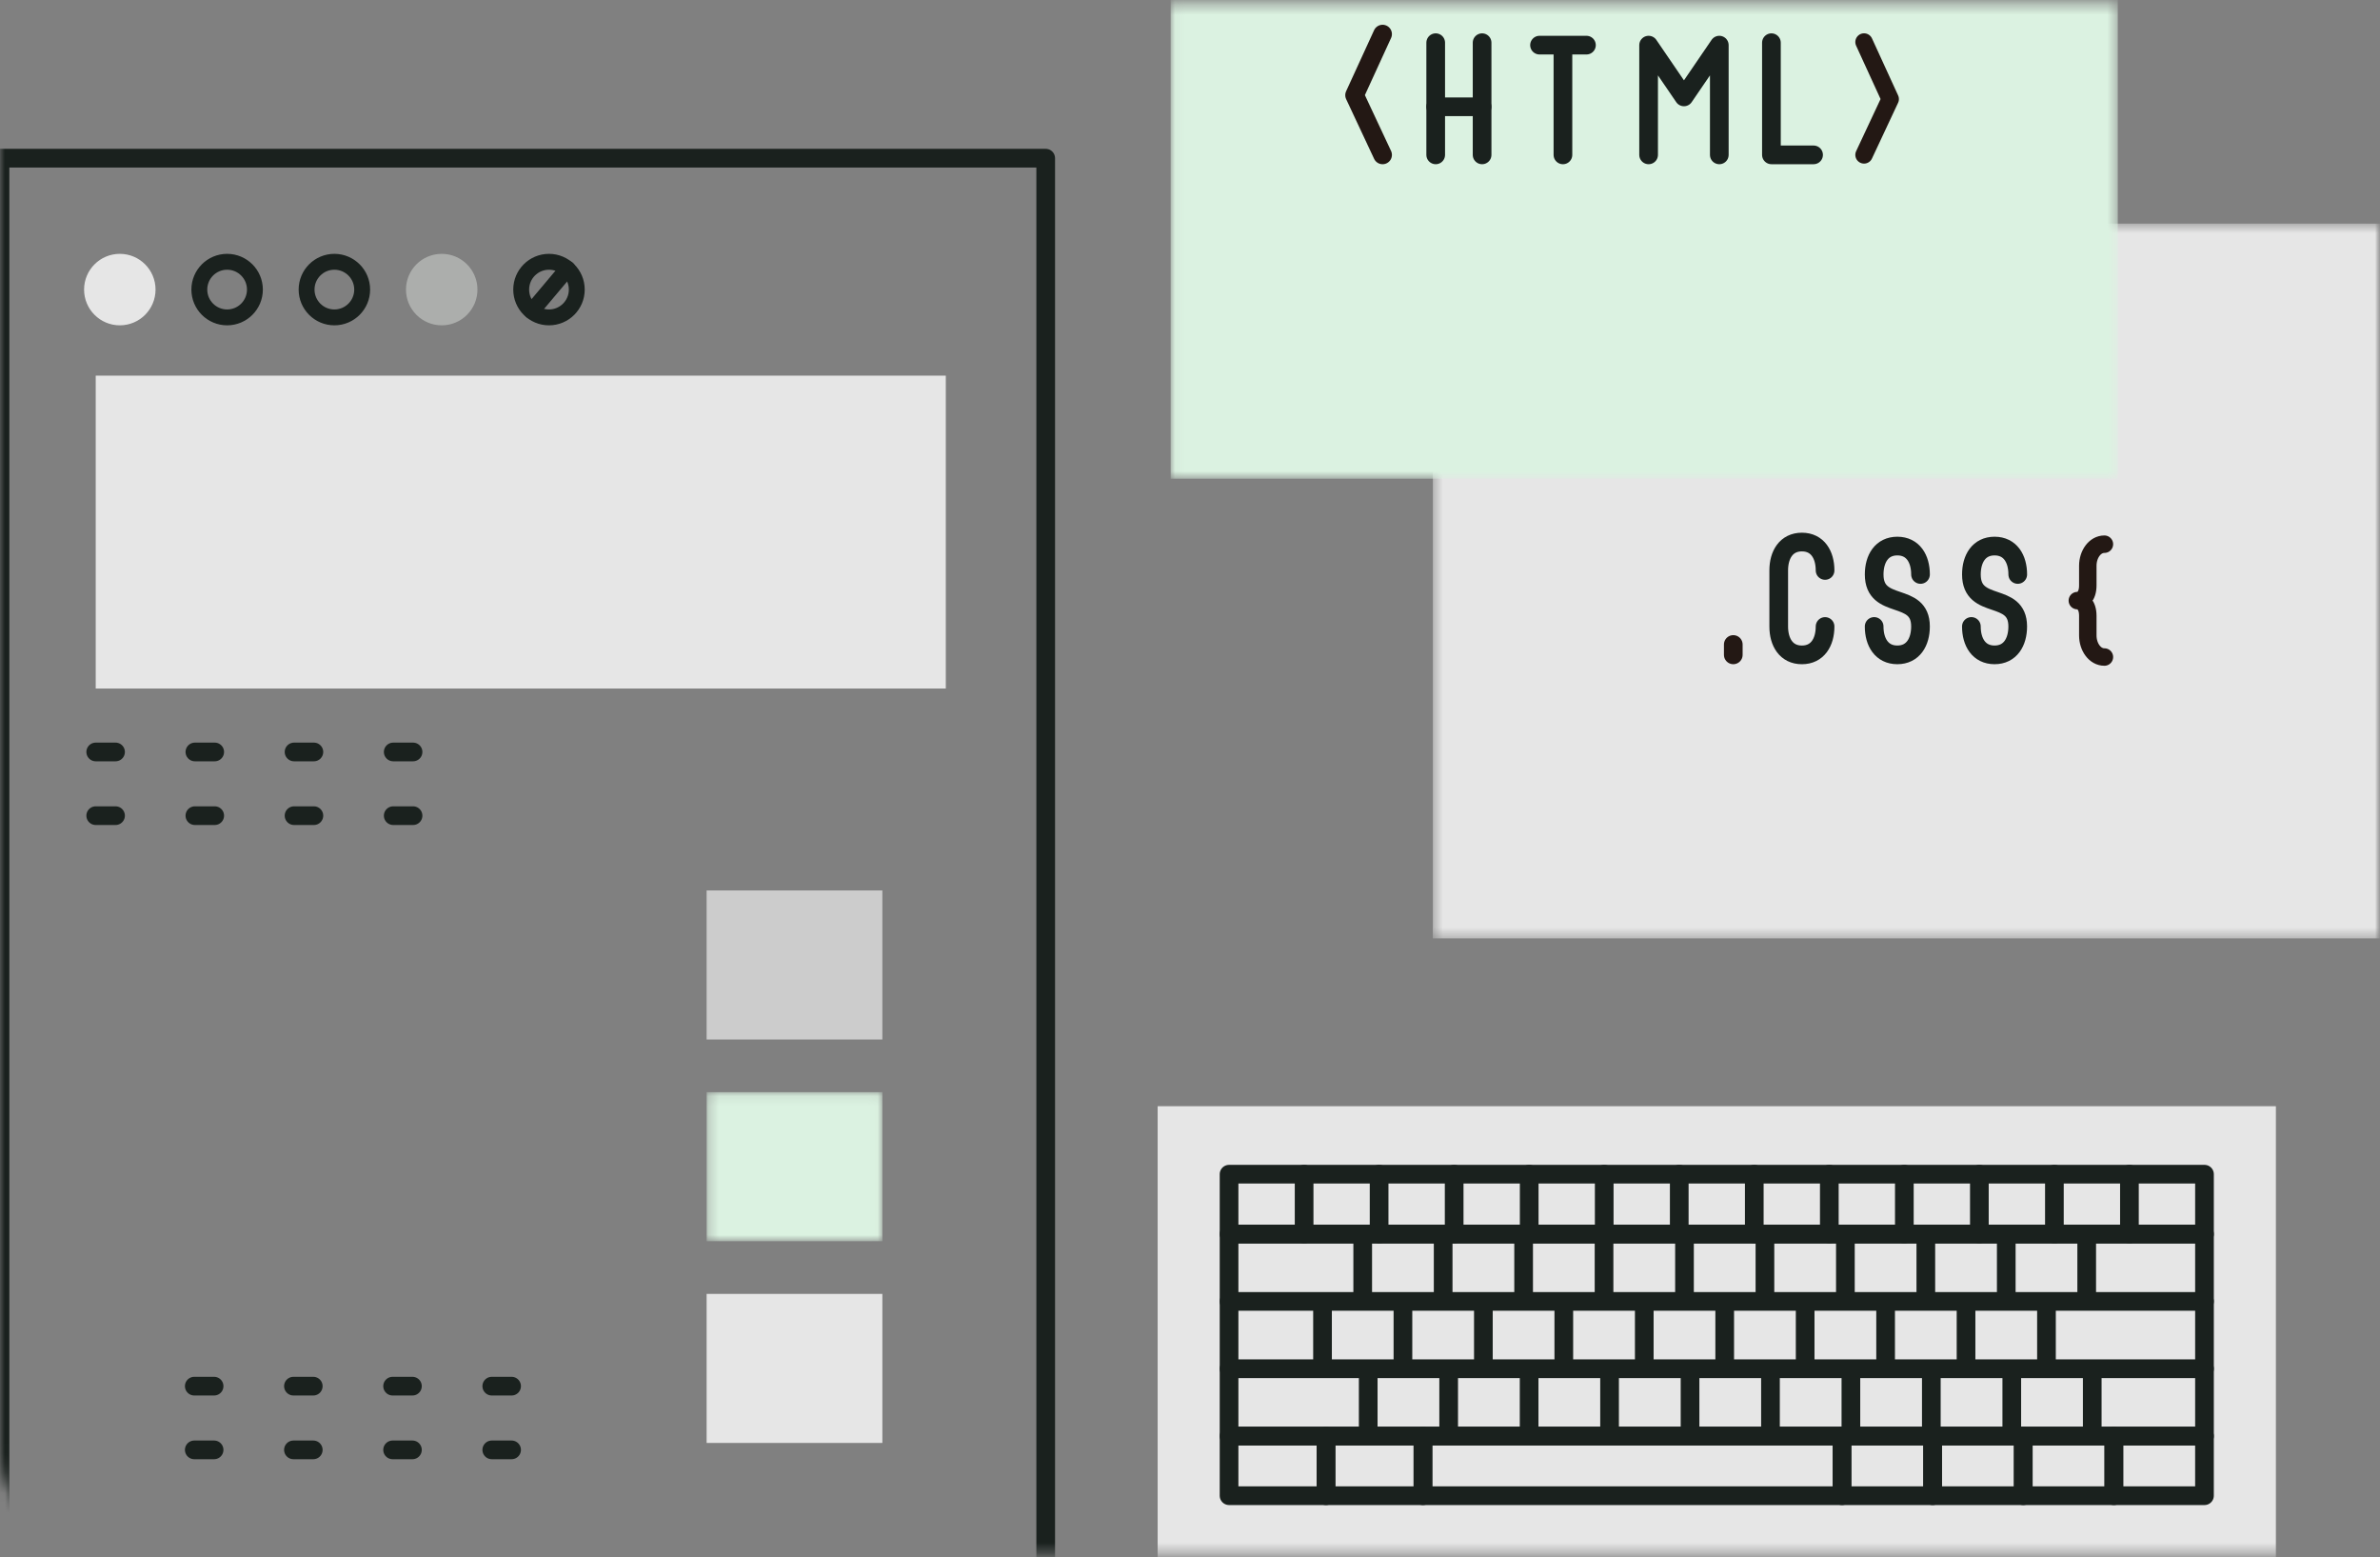 <svg width="240" height="157" viewBox="0 0 240 157" fill="none" xmlns="http://www.w3.org/2000/svg">
<rect x="0" y="0" width="240" height="157" fill="#808080" stroke="none"/>
<mask id="mask0_137_2809" style="mask-type:alpha" maskUnits="userSpaceOnUse" x="0" y="0" width="240" height="157">
<rect y="0.407" width="240" height="156.203" rx="10" fill="#D9D9D9"/>
</mask>
<g mask="url(#mask0_137_2809)">
<g style="mix-blend-mode:multiply">
<mask id="mask1_137_2809" style="mask-type:luminance" maskUnits="userSpaceOnUse" x="144" y="22" width="96" height="73">
<path d="M239.998 22.545H144.486V94.6H239.998V22.545Z" fill="white"/>
</mask>
<g mask="url(#mask1_137_2809)">
<path d="M239.998 22.545H144.486V94.6H239.998V22.545Z" fill="#E6E6E6"/>
</g>
</g>
<g style="mix-blend-mode:multiply">
<mask id="mask2_137_2809" style="mask-type:luminance" maskUnits="userSpaceOnUse" x="118" y="-24" width="96" height="73">
<path d="M213.56 -23.793H118.049V48.263H213.56V-23.793Z" fill="white"/>
</mask>
<g mask="url(#mask2_137_2809)">
<path d="M213.56 -23.793H118.049V48.263H213.56V-23.793Z" fill="#DBF2E1"/>
</g>
</g>
<path d="M0 167.005V15.945H105.449V167.005" stroke="#1A211E" stroke-width="1.884" stroke-linecap="round" stroke-linejoin="round"/>
<path d="M95.375 37.868H9.652V69.41H95.375V37.868Z" fill="#E6E6E6"/>
<path d="M9.652 75.804H47.88" stroke="#1A211E" stroke-width="1.884" stroke-linecap="round" stroke-linejoin="round" stroke-dasharray="2 8"/>
<path d="M9.652 82.226H47.88" stroke="#1A211E" stroke-width="1.884" stroke-linecap="round" stroke-linejoin="round" stroke-dasharray="2 8"/>
<path d="M19.59 139.737H57.817" stroke="#1A211E" stroke-width="1.884" stroke-linecap="round" stroke-linejoin="round" stroke-dasharray="2 8"/>
<path d="M19.59 146.16H57.817" stroke="#1A211E" stroke-width="1.884" stroke-linecap="round" stroke-linejoin="round" stroke-dasharray="2 8"/>
<path d="M25.706 29.193C25.706 30.74 24.45 31.996 22.903 31.996C21.355 31.996 20.1 30.74 20.1 29.193C20.1 27.645 21.355 26.39 22.903 26.39C24.45 26.39 25.706 27.645 25.706 29.193Z" stroke="#1A211E" stroke-width="1.601" stroke-linecap="round" stroke-linejoin="round"/>
<path d="M36.522 29.193C36.522 30.74 35.267 31.996 33.719 31.996C32.172 31.996 30.916 30.74 30.916 29.193C30.916 27.645 32.172 26.39 33.719 26.39C35.267 26.39 36.522 27.645 36.522 29.193Z" stroke="#1A211E" stroke-width="1.601" stroke-linecap="round" stroke-linejoin="round"/>
<path d="M47.346 29.193C47.346 30.74 46.091 31.996 44.543 31.996C42.996 31.996 41.74 30.74 41.74 29.193C41.74 27.645 42.996 26.39 44.543 26.39C46.091 26.39 47.346 27.645 47.346 29.193Z" fill="#ACAEAC"/>
<path d="M47.346 29.193C47.346 30.74 46.091 31.996 44.543 31.996C42.996 31.996 41.74 30.74 41.74 29.193C41.74 27.645 42.996 26.39 44.543 26.39C46.091 26.39 47.346 27.645 47.346 29.193Z" stroke="#ACAEAC" stroke-width="1.601" stroke-linecap="round" stroke-linejoin="round"/>
<path d="M14.885 29.193C14.885 30.74 13.63 31.996 12.082 31.996C10.535 31.996 9.279 30.74 9.279 29.193C9.279 27.645 10.535 26.39 12.082 26.39C13.63 26.39 14.885 27.645 14.885 29.193Z" fill="#E6E6E6"/>
<path d="M14.885 29.193C14.885 30.74 13.63 31.996 12.082 31.996C10.535 31.996 9.279 30.74 9.279 29.193C9.279 27.645 10.535 26.39 12.082 26.39C13.63 26.39 14.885 27.645 14.885 29.193Z" stroke="#E6E6E6" stroke-width="1.601" stroke-linecap="round" stroke-linejoin="round"/>
<path d="M58.163 29.193C58.163 30.74 56.907 31.996 55.36 31.996C53.812 31.996 52.557 30.74 52.557 29.193C52.557 27.645 53.812 26.39 55.36 26.39C56.907 26.39 58.163 27.645 58.163 29.193Z" stroke="#1A211E" stroke-width="1.601" stroke-linecap="round" stroke-linejoin="round"/>
<path d="M57.229 27.089L53.625 31.369" stroke="#1A211E" stroke-width="1.601" stroke-linecap="round" stroke-linejoin="round"/>
<path d="M88.978 89.765H71.256V104.79H88.978V89.765Z" fill="#CCCCCC"/>
<g style="mix-blend-mode:multiply">
<mask id="mask3_137_2809" style="mask-type:luminance" maskUnits="userSpaceOnUse" x="71" y="110" width="18" height="16">
<path d="M88.982 110.1H71.26V125.125H88.982V110.1Z" fill="white"/>
</mask>
<g mask="url(#mask3_137_2809)">
<path d="M88.982 110.1H71.26V125.125H88.982V110.1Z" fill="#DBF2E1"/>
</g>
</g>
<path d="M88.978 130.437H71.256V145.461H88.978V130.437Z" fill="#E6E6E6"/>
<path d="M229.502 111.516H116.738V157.28H229.502V111.516Z" fill="#E6E6E6"/>
<path d="M222.301 124.406H123.939V144.77H222.301V124.406Z" stroke="#1A211E" stroke-width="1.884" stroke-linecap="round" stroke-linejoin="round"/>
<path d="M222.301 118.37H123.939V124.407H222.301V118.37Z" stroke="#1A211E" stroke-width="1.884" stroke-linecap="round" stroke-linejoin="round"/>
<path d="M185.75 144.771H143.492V150.781H185.75V144.771Z" stroke="#1A211E" stroke-width="1.884" stroke-linecap="round" stroke-linejoin="round"/>
<path d="M194.886 144.771H185.748V150.781H194.886V144.771Z" stroke="#1A211E" stroke-width="1.884" stroke-linecap="round" stroke-linejoin="round"/>
<path d="M143.491 144.771H133.715V150.781H143.491V144.771Z" stroke="#1A211E" stroke-width="1.884" stroke-linecap="round" stroke-linejoin="round"/>
<path d="M133.715 144.771H123.939V150.781H133.715V144.771Z" stroke="#1A211E" stroke-width="1.884" stroke-linecap="round" stroke-linejoin="round"/>
<path d="M204.027 144.771H194.889V150.781H204.027V144.771Z" stroke="#1A211E" stroke-width="1.884" stroke-linecap="round" stroke-linejoin="round"/>
<path d="M213.162 144.771H204.023V150.781H213.162V144.771Z" stroke="#1A211E" stroke-width="1.884" stroke-linecap="round" stroke-linejoin="round"/>
<path d="M222.3 144.771H213.162V150.781H222.3V144.771Z" stroke="#1A211E" stroke-width="1.884" stroke-linecap="round" stroke-linejoin="round"/>
<path d="M131.508 124.407V118.37" stroke="#1A211E" stroke-width="1.884" stroke-linecap="round" stroke-linejoin="round"/>
<path d="M139.07 124.407V118.37" stroke="#1A211E" stroke-width="1.884" stroke-linecap="round" stroke-linejoin="round"/>
<path d="M137.416 130.82V124.783" stroke="#1A211E" stroke-width="1.884" stroke-linecap="round" stroke-linejoin="round"/>
<path d="M145.529 130.82V124.783" stroke="#1A211E" stroke-width="1.884" stroke-linecap="round" stroke-linejoin="round"/>
<path d="M153.643 130.82V124.783" stroke="#1A211E" stroke-width="1.884" stroke-linecap="round" stroke-linejoin="round"/>
<path d="M161.752 130.82V124.783" stroke="#1A211E" stroke-width="1.884" stroke-linecap="round" stroke-linejoin="round"/>
<path d="M169.865 130.82V124.783" stroke="#1A211E" stroke-width="1.884" stroke-linecap="round" stroke-linejoin="round"/>
<path d="M177.977 130.82V124.783" stroke="#1A211E" stroke-width="1.884" stroke-linecap="round" stroke-linejoin="round"/>
<path d="M186.09 130.82V124.783" stroke="#1A211E" stroke-width="1.884" stroke-linecap="round" stroke-linejoin="round"/>
<path d="M194.201 130.82V124.783" stroke="#1A211E" stroke-width="1.884" stroke-linecap="round" stroke-linejoin="round"/>
<path d="M202.312 130.82V124.783" stroke="#1A211E" stroke-width="1.884" stroke-linecap="round" stroke-linejoin="round"/>
<path d="M210.424 130.82V124.783" stroke="#1A211E" stroke-width="1.884" stroke-linecap="round" stroke-linejoin="round"/>
<path d="M133.363 137.605V131.568" stroke="#1A211E" stroke-width="1.884" stroke-linecap="round" stroke-linejoin="round"/>
<path d="M141.473 137.605V131.568" stroke="#1A211E" stroke-width="1.884" stroke-linecap="round" stroke-linejoin="round"/>
<path d="M149.584 137.605V131.568" stroke="#1A211E" stroke-width="1.884" stroke-linecap="round" stroke-linejoin="round"/>
<path d="M157.695 137.605V131.568" stroke="#1A211E" stroke-width="1.884" stroke-linecap="round" stroke-linejoin="round"/>
<path d="M165.809 137.605V131.568" stroke="#1A211E" stroke-width="1.884" stroke-linecap="round" stroke-linejoin="round"/>
<path d="M173.92 137.605V131.568" stroke="#1A211E" stroke-width="1.884" stroke-linecap="round" stroke-linejoin="round"/>
<path d="M182.033 137.605V131.568" stroke="#1A211E" stroke-width="1.884" stroke-linecap="round" stroke-linejoin="round"/>
<path d="M190.146 137.605V131.568" stroke="#1A211E" stroke-width="1.884" stroke-linecap="round" stroke-linejoin="round"/>
<path d="M198.256 137.605V131.568" stroke="#1A211E" stroke-width="1.884" stroke-linecap="round" stroke-linejoin="round"/>
<path d="M206.367 137.605V131.568" stroke="#1A211E" stroke-width="1.884" stroke-linecap="round" stroke-linejoin="round"/>
<path d="M137.971 144.394V138.357" stroke="#1A211E" stroke-width="1.884" stroke-linecap="round" stroke-linejoin="round"/>
<path d="M146.084 144.394V138.357" stroke="#1A211E" stroke-width="1.884" stroke-linecap="round" stroke-linejoin="round"/>
<path d="M154.197 144.394V138.357" stroke="#1A211E" stroke-width="1.884" stroke-linecap="round" stroke-linejoin="round"/>
<path d="M162.309 144.394V138.357" stroke="#1A211E" stroke-width="1.884" stroke-linecap="round" stroke-linejoin="round"/>
<path d="M170.424 144.394V138.357" stroke="#1A211E" stroke-width="1.884" stroke-linecap="round" stroke-linejoin="round"/>
<path d="M178.535 144.394V138.357" stroke="#1A211E" stroke-width="1.884" stroke-linecap="round" stroke-linejoin="round"/>
<path d="M186.645 144.394V138.357" stroke="#1A211E" stroke-width="1.884" stroke-linecap="round" stroke-linejoin="round"/>
<path d="M194.756 144.394V138.357" stroke="#1A211E" stroke-width="1.884" stroke-linecap="round" stroke-linejoin="round"/>
<path d="M202.869 144.394V138.357" stroke="#1A211E" stroke-width="1.884" stroke-linecap="round" stroke-linejoin="round"/>
<path d="M210.982 144.394V138.357" stroke="#1A211E" stroke-width="1.884" stroke-linecap="round" stroke-linejoin="round"/>
<path d="M146.639 124.407V118.37" stroke="#1A211E" stroke-width="1.884" stroke-linecap="round" stroke-linejoin="round"/>
<path d="M154.205 124.407V118.37" stroke="#1A211E" stroke-width="1.884" stroke-linecap="round" stroke-linejoin="round"/>
<path d="M161.77 124.407V118.37" stroke="#1A211E" stroke-width="1.884" stroke-linecap="round" stroke-linejoin="round"/>
<path d="M169.336 124.407V118.37" stroke="#1A211E" stroke-width="1.884" stroke-linecap="round" stroke-linejoin="round"/>
<path d="M176.902 124.407V118.37" stroke="#1A211E" stroke-width="1.884" stroke-linecap="round" stroke-linejoin="round"/>
<path d="M184.469 124.407V118.37" stroke="#1A211E" stroke-width="1.884" stroke-linecap="round" stroke-linejoin="round"/>
<path d="M192.035 124.407V118.37" stroke="#1A211E" stroke-width="1.884" stroke-linecap="round" stroke-linejoin="round"/>
<path d="M199.6 124.407V118.37" stroke="#1A211E" stroke-width="1.884" stroke-linecap="round" stroke-linejoin="round"/>
<path d="M207.166 124.407V118.37" stroke="#1A211E" stroke-width="1.884" stroke-linecap="round" stroke-linejoin="round"/>
<path d="M214.732 124.407V118.37" stroke="#1A211E" stroke-width="1.884" stroke-linecap="round" stroke-linejoin="round"/>
<path d="M123.939 131.194H222.301" stroke="#1A211E" stroke-width="1.884" stroke-linecap="round" stroke-linejoin="round"/>
<path d="M123.939 137.981H222.301" stroke="#1A211E" stroke-width="1.884" stroke-linecap="round" stroke-linejoin="round"/>
<path d="M166.246 15.612V4.55L169.811 9.768L173.375 4.55V15.612" stroke="#1A211E" stroke-width="1.884" stroke-linecap="round" stroke-linejoin="round"/>
<path d="M178.631 4.304V15.612H182.882" stroke="#1A211E" stroke-width="1.884" stroke-linecap="round" stroke-linejoin="round"/>
<path d="M144.777 4.304V15.612" stroke="#1A211E" stroke-width="1.884" stroke-linecap="round" stroke-linejoin="round"/>
<path d="M149.455 4.304V15.612" stroke="#1A211E" stroke-width="1.884" stroke-linecap="round" stroke-linejoin="round"/>
<path d="M144.777 10.763H149.452" stroke="#1A211E" stroke-width="1.884" stroke-linecap="round" stroke-linejoin="round"/>
<path d="M157.607 4.686V15.613" stroke="#1A211E" stroke-width="1.884" stroke-linecap="round" stroke-linejoin="round"/>
<path d="M155.246 4.55H159.978" stroke="#1A211E" stroke-width="1.884" stroke-linecap="round" stroke-linejoin="round"/>
<path d="M139.42 3.438L136.598 9.593L139.42 15.613" stroke="#231814" stroke-width="1.884" stroke-linecap="round" stroke-linejoin="round"/>
<path d="M187.971 4.238L190.607 9.988L187.971 15.612" stroke="#231814" stroke-width="1.76" stroke-linecap="round" stroke-linejoin="round"/>
<path d="M188.99 63.152C188.99 64.734 189.745 66.016 191.327 66.016C192.909 66.016 193.664 64.734 193.664 63.152C193.664 59.558 188.992 61.605 188.992 57.911C188.992 56.33 189.747 55.048 191.329 55.048C192.91 55.048 193.665 56.33 193.665 57.911" stroke="#1A211E" stroke-width="1.884" stroke-linecap="round" stroke-linejoin="round"/>
<path d="M198.795 63.152C198.795 64.734 199.55 66.016 201.132 66.016C202.713 66.016 203.468 64.734 203.468 63.152C203.468 59.558 198.797 61.605 198.797 57.911C198.797 56.33 199.552 55.048 201.133 55.048C202.715 55.048 203.47 56.33 203.47 57.911" stroke="#1A211E" stroke-width="1.884" stroke-linecap="round" stroke-linejoin="round"/>
<path d="M184.041 57.506C184.041 55.924 183.286 54.643 181.704 54.643C180.122 54.643 179.367 55.924 179.367 57.506V63.155C179.367 64.736 180.122 66.018 181.704 66.018C183.286 66.018 184.041 64.736 184.041 63.155" stroke="#1A211E" stroke-width="1.884" stroke-linecap="round" stroke-linejoin="round"/>
<path d="M174.785 64.971V66.016" stroke="#231814" stroke-width="1.884" stroke-linecap="round" stroke-linejoin="round"/>
<path d="M212.21 54.859C211.241 54.859 210.535 55.885 210.535 57.031V59.014C210.535 60.182 209.919 60.547 209.479 60.547C209.919 60.547 210.535 60.912 210.535 62.08V64.063C210.535 65.209 211.24 66.235 212.21 66.235" stroke="#231814" stroke-width="1.76" stroke-linecap="round" stroke-linejoin="round"/>
</g>
</svg>
